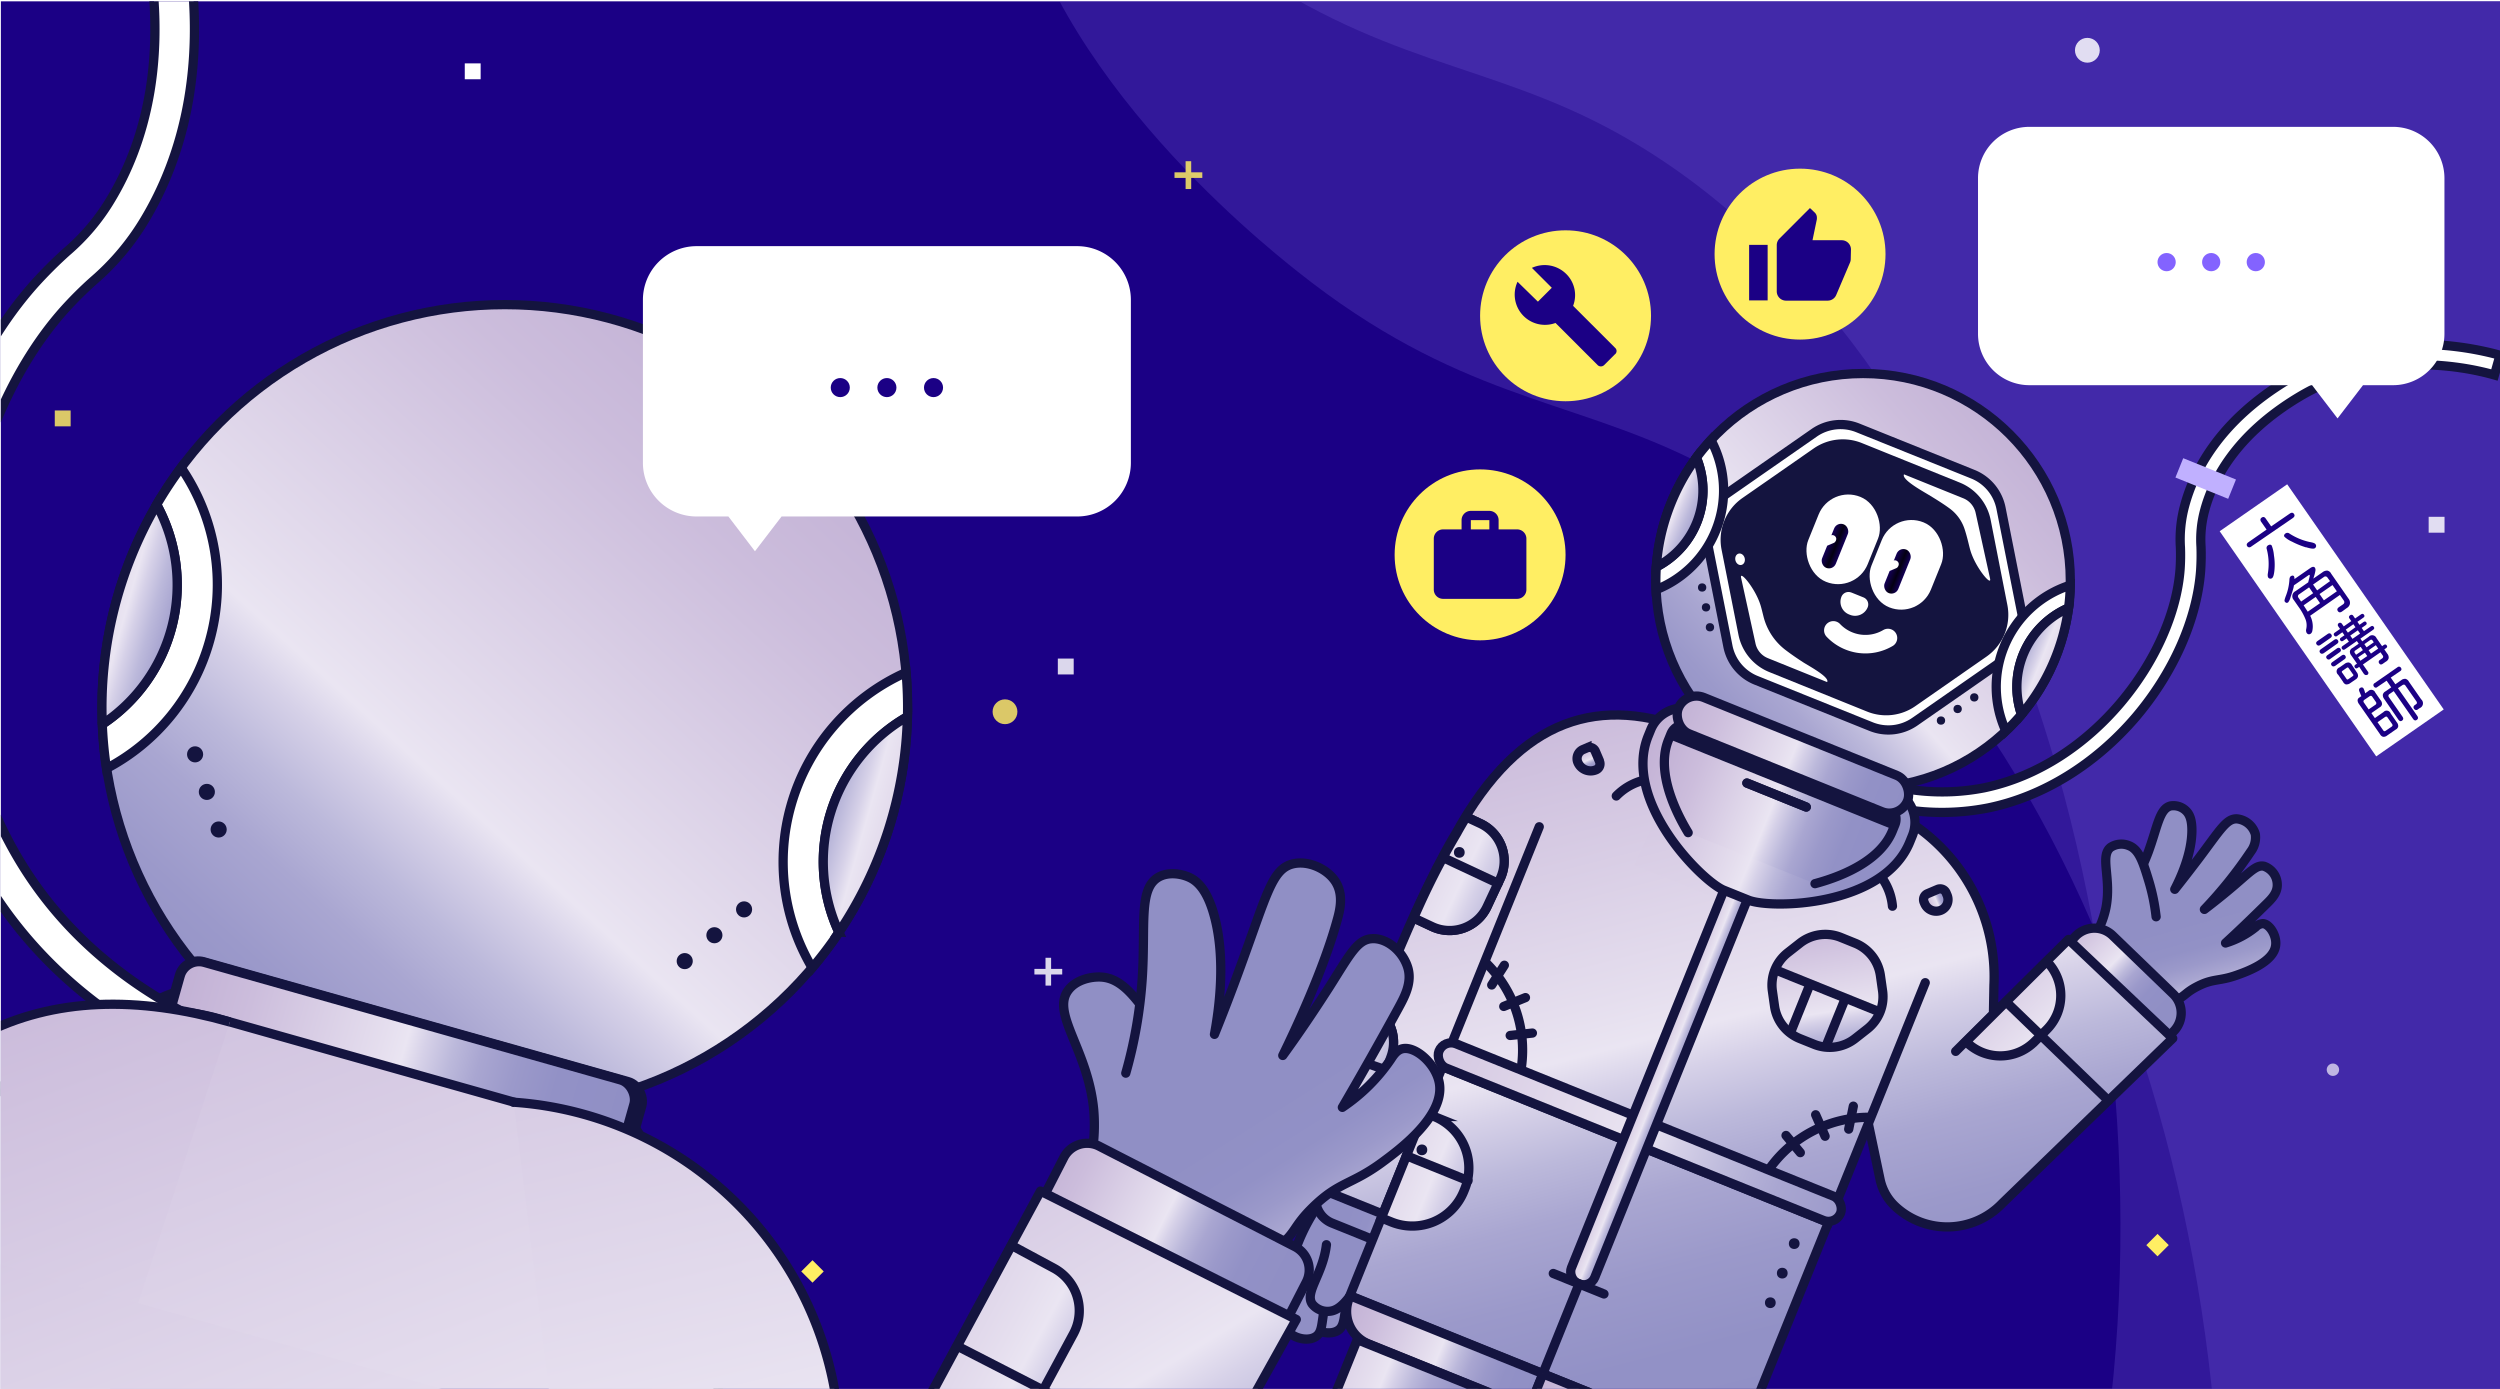 <svg id="圖層_1" data-name="圖層 1" xmlns="http://www.w3.org/2000/svg" xmlns:xlink="http://www.w3.org/1999/xlink" viewBox="0 0 540 300"><defs><style>.cls-1,.cls-38,.cls-46,.cls-52{fill:none;}.cls-2{clip-path:url(#clip-path);}.cls-3{clip-path:url(#clip-path-2);}.cls-4{fill:#1b0085;}.cls-5{fill:#6850cc;opacity:0.3;}.cls-11,.cls-13,.cls-14,.cls-15,.cls-16,.cls-17,.cls-18,.cls-19,.cls-20,.cls-21,.cls-22,.cls-23,.cls-24,.cls-25,.cls-26,.cls-27,.cls-28,.cls-29,.cls-30,.cls-31,.cls-32,.cls-36,.cls-37,.cls-39,.cls-40,.cls-41,.cls-42,.cls-43,.cls-44,.cls-45,.cls-46,.cls-47,.cls-48,.cls-49,.cls-50,.cls-51,.cls-52,.cls-53,.cls-54,.cls-55,.cls-56,.cls-57,.cls-58,.cls-59,.cls-6,.cls-60,.cls-61,.cls-62,.cls-63,.cls-64,.cls-65,.cls-66,.cls-67,.cls-7,.cls-8,.cls-9{stroke:#14143f;stroke-width:2px;}.cls-11,.cls-20,.cls-21,.cls-23,.cls-24,.cls-25,.cls-26,.cls-27,.cls-28,.cls-29,.cls-30,.cls-31,.cls-32,.cls-36,.cls-37,.cls-38,.cls-39,.cls-40,.cls-41,.cls-42,.cls-43,.cls-44,.cls-45,.cls-46,.cls-47,.cls-48,.cls-49,.cls-50,.cls-51,.cls-52,.cls-53,.cls-54,.cls-55,.cls-6,.cls-60,.cls-61,.cls-62,.cls-63,.cls-64,.cls-65,.cls-67,.cls-7,.cls-8,.cls-9{stroke-miterlimit:10;}.cls-6{fill:url(#寶石色);}.cls-33,.cls-69,.cls-7,.cls-71{fill:#fff;}.cls-8{fill:url(#寶石色-2);}.cls-9{fill:url(#寶石色-3);}.cls-10,.cls-32{fill:#14143f;}.cls-11{fill:url(#寶石色-4);}.cls-12{clip-path:url(#clip-path-3);}.cls-13,.cls-14,.cls-15,.cls-16,.cls-17,.cls-18,.cls-19,.cls-22,.cls-23,.cls-24,.cls-25,.cls-26,.cls-27,.cls-28,.cls-30,.cls-38,.cls-42,.cls-43,.cls-44,.cls-45,.cls-46,.cls-48,.cls-49,.cls-50,.cls-53,.cls-55,.cls-56,.cls-57,.cls-58,.cls-59,.cls-60,.cls-62,.cls-66,.cls-67{stroke-linecap:round;}.cls-13,.cls-14,.cls-15,.cls-16,.cls-17,.cls-18,.cls-19,.cls-22,.cls-56,.cls-57,.cls-58,.cls-59,.cls-66{stroke-linejoin:round;}.cls-13{fill:url(#寶石色-5);}.cls-14{fill:url(#寶石色-6);}.cls-15{fill:url(#寶石色-7);}.cls-16{fill:url(#寶石色-8);}.cls-17{fill:url(#寶石色-9);}.cls-18{fill:url(#寶石色-10);}.cls-19{fill:url(#寶石色-11);}.cls-20{fill:url(#寶石色-12);}.cls-21{fill:url(#寶石色-13);}.cls-22{fill:url(#寶石色-14);}.cls-23{fill:url(#寶石色-15);}.cls-24{fill:url(#寶石色-16);}.cls-25{fill:url(#寶石色-17);}.cls-26{fill:url(#寶石色-18);}.cls-27{fill:url(#寶石色-19);}.cls-28{fill:url(#寶石色-20);}.cls-29{fill:url(#寶石色-21);}.cls-30{fill:url(#寶石色-22);}.cls-31{fill:url(#寶石色-23);}.cls-34{fill:url(#未命名漸層_3);}.cls-35{fill:url(#未命名漸層_3-2);}.cls-36{fill:url(#寶石色-24);}.cls-37{fill:url(#寶石色-25);}.cls-38{stroke:#fff;stroke-width:4px;}.cls-39{fill:url(#寶石色-26);}.cls-40{fill:url(#寶石色-27);}.cls-41{fill:url(#寶石色-28);}.cls-42{fill:url(#寶石色-29);}.cls-43{fill:url(#寶石色-31);}.cls-44{fill:url(#寶石色-32);}.cls-45{fill:url(#寶石色-33);}.cls-47{fill:url(#寶石色-34);}.cls-48{fill:url(#寶石色-35);}.cls-49{fill:url(#寶石色-36);}.cls-50{fill:url(#寶石色-37);}.cls-51{fill:url(#寶石色-38);}.cls-53{fill:url(#寶石色-39);}.cls-54{fill:url(#寶石色-40);}.cls-55{fill:url(#寶石色-41);}.cls-56{fill:url(#寶石色-42);}.cls-57{fill:url(#寶石色-43);}.cls-58{fill:url(#寶石色-44);}.cls-59{fill:url(#寶石色-45);}.cls-60{fill:url(#寶石色-46);}.cls-61{fill:url(#寶石色-47);}.cls-62{fill:url(#寶石色-48);}.cls-63{fill:url(#寶石色-49);}.cls-64{fill:url(#寶石色-50);}.cls-65{fill:url(#寶石色-51);}.cls-66{fill:url(#寶石色-52);}.cls-67{fill:url(#寶石色-53);}.cls-68{fill:#c0b0ff;}.cls-69,.cls-70,.cls-72{opacity:0.84;}.cls-70,.cls-73{fill:#ffee63;}.cls-71{opacity:0.66;}.cls-74{fill:#8363ff;}</style><clipPath id="clip-path"><rect class="cls-1" x="0.19" y="0.29" width="540" height="300"/></clipPath><clipPath id="clip-path-2"><rect id="Rectangle_10" data-name="Rectangle 10" class="cls-1" x="-7.18" y="-4.73" width="555.02" height="309.1"/></clipPath><linearGradient id="寶石色" x1="550.15" y1="203.09" x2="446.85" y2="409.69" gradientTransform="translate(-301.78 -261.8) rotate(15.77)" gradientUnits="userSpaceOnUse"><stop offset="0" stop-color="#c2b1d5"/><stop offset="0.16" stop-color="#ccbddc"/><stop offset="0.45" stop-color="#e5deee"/><stop offset="0.5" stop-color="#eae5f2"/><stop offset="0.54" stop-color="#d6d1e8"/><stop offset="0.6" stop-color="#bcb9db"/><stop offset="0.66" stop-color="#a9a6d1"/><stop offset="0.74" stop-color="#9b99ca"/><stop offset="0.83" stop-color="#9291c6"/><stop offset="1" stop-color="#908fc5"/></linearGradient><linearGradient id="寶石色-2" x1="395.09" y1="290.04" x2="452.23" y2="290.04" xlink:href="#寶石色"/><linearGradient id="寶石色-3" x1="619.59" y1="290.04" x2="560.03" y2="290.04" xlink:href="#寶石色"/><linearGradient id="寶石色-4" x1="456.13" y1="366.11" x2="559.91" y2="366.11" gradientTransform="translate(-420.41 -137.51)" xlink:href="#寶石色"/><clipPath id="clip-path-3"><rect class="cls-1" x="-7.18" y="-3.5" width="552.64" height="306.53"/></clipPath><linearGradient id="寶石色-5" x1="853.39" y1="409.6" x2="815.37" y2="371.58" gradientTransform="translate(-323.9 -363) rotate(21.99)" xlink:href="#寶石色"/><linearGradient id="寶石色-6" x1="849.43" y1="412.65" x2="811.41" y2="374.62" gradientTransform="translate(-323.9 -363) rotate(21.99)" xlink:href="#寶石色"/><linearGradient id="寶石色-7" x1="-143.75" y1="-2986.25" x2="-178.75" y2="-3021.25" gradientTransform="matrix(0.98, -0.2, -0.2, -0.98, -128.48, -2735.38)" xlink:href="#寶石色"/><linearGradient id="寶石色-8" x1="1271.64" y1="371.18" x2="1244.76" y2="344.3" gradientTransform="translate(-441.83 -713.8) rotate(29.49)" xlink:href="#寶石色"/><linearGradient id="寶石色-9" x1="1262.19" y1="380.63" x2="1235.31" y2="353.75" gradientTransform="translate(-441.83 -713.8) rotate(29.49)" xlink:href="#寶石色"/><linearGradient id="寶石色-10" x1="1799.09" y1="483.69" x2="1833.71" y2="483.69" gradientTransform="translate(-1088.82 -272.28) scale(0.85 1)" xlink:href="#寶石色"/><linearGradient id="寶石色-11" x1="2877.11" y1="-3875.69" x2="2911.73" y2="-3875.69" gradientTransform="translate(-2170.21 4139.36) scale(0.85 1)" xlink:href="#寶石色"/><linearGradient id="寶石色-12" x1="805.31" y1="200.07" x2="923.67" y2="360.21" gradientTransform="translate(-482.7 -61.02)" xlink:href="#寶石色"/><linearGradient id="寶石色-13" x1="768.55" y1="223.31" x2="890.28" y2="388" gradientTransform="translate(-323.9 -363) rotate(21.99)" xlink:href="#寶石色"/><linearGradient id="寶石色-14" x1="850.18" y1="162.98" x2="971.91" y2="327.67" gradientTransform="translate(-323.9 -363) rotate(21.99)" xlink:href="#寶石色"/><linearGradient id="寶石色-15" x1="796.22" y1="202.86" x2="917.95" y2="367.55" gradientTransform="translate(-323.9 -363) rotate(21.99)" xlink:href="#寶石色"/><linearGradient id="寶石色-16" x1="770.1" y1="222.17" x2="891.83" y2="386.86" gradientTransform="translate(-323.9 -363) rotate(21.99)" xlink:href="#寶石色"/><linearGradient id="寶石色-17" x1="758.7" y1="309.4" x2="955.12" y2="309.4" gradientTransform="translate(-502.09 -64.84)" xlink:href="#寶石色"/><linearGradient id="寶石色-18" x1="824.38" y1="240.76" x2="830.23" y2="240.76" gradientTransform="translate(-323.9 -363) rotate(21.99)" xlink:href="#寶石色"/><linearGradient id="寶石色-19" x1="3767.24" y1="-1240.29" x2="3773.09" y2="-1240.29" gradientTransform="translate(668.86 -3768.45) rotate(111.99)" xlink:href="#寶石色"/><linearGradient id="寶石色-20" x1="850.58" y1="297.78" x2="862.02" y2="297.78" gradientTransform="translate(-497.74 -64)" xlink:href="#寶石色"/><linearGradient id="寶石色-21" x1="825.92" y1="237.24" x2="886.89" y2="237.24" gradientTransform="translate(-323.9 -363) rotate(21.99)" xlink:href="#寶石色"/><linearGradient id="寶石色-22" x1="830.31" y1="234.71" x2="882.5" y2="234.71" gradientTransform="translate(-323.9 -363) rotate(21.99)" xlink:href="#寶石色"/><linearGradient id="寶石色-23" x1="878.07" y1="137.54" x2="824.93" y2="243.83" gradientTransform="translate(-323.9 -363) rotate(21.99)" xlink:href="#寶石色"/><linearGradient id="未命名漸層_3" x1="846.36" y1="176.24" x2="849.54" y2="176.24" gradientTransform="translate(-451.62 -58.26)" gradientUnits="userSpaceOnUse"><stop offset="0" stop-color="#140058"/><stop offset="0.55" stop-color="#040012"/><stop offset="1" stop-color="#140058"/></linearGradient><linearGradient id="未命名漸層_3-2" x1="860.92" y1="176.24" x2="864.11" y2="176.24" gradientTransform="translate(-452.68 -52.81)" xlink:href="#未命名漸層_3"/><linearGradient id="寶石色-24" x1="-424.38" y1="-925.75" x2="-419.21" y2="-925.75" gradientTransform="translate(840.09 1120.39)" xlink:href="#寶石色"/><linearGradient id="寶石色-25" x1="2606.66" y1="-56.28" x2="2611.82" y2="-56.28" gradientTransform="translate(-2266.28 220.49)" xlink:href="#寶石色"/><linearGradient id="寶石色-26" x1="798.3" y1="182.27" x2="827.7" y2="182.27" gradientTransform="translate(-323.9 -363) rotate(21.99)" xlink:href="#寶石色"/><linearGradient id="寶石色-27" x1="913.8" y1="182.27" x2="883.16" y2="182.27" gradientTransform="translate(-323.9 -363) rotate(21.99)" xlink:href="#寶石色"/><linearGradient id="寶石色-28" x1="829.7" y1="221.41" x2="883.1" y2="221.41" gradientTransform="translate(-469.15 -58.39)" xlink:href="#寶石色"/><linearGradient id="寶石色-29" x1="849.49" y1="230.8" x2="863.32" y2="230.8" gradientTransform="translate(-323.9 -363) rotate(21.99)" xlink:href="#寶石色"/><linearGradient id="寶石色-31" x1="850.39" y1="344.68" x2="862.2" y2="344.68" gradientTransform="translate(-323.9 -363) rotate(21.99)" xlink:href="#寶石色"/><linearGradient id="寶石色-32" x1="1779.97" y1="505.74" x2="1866.96" y2="506.03" gradientTransform="translate(-888.92 -285.83) scale(0.73 1)" xlink:href="#寶石色"/><linearGradient id="寶石色-33" x1="775.05" y1="335.07" x2="862.01" y2="335.36" gradientTransform="translate(-509.02 -80.81)" xlink:href="#寶石色"/><linearGradient id="寶石色-34" x1="770.23" y1="247.09" x2="872.03" y2="340.56" gradientTransform="translate(-323.9 -363) rotate(21.99)" xlink:href="#寶石色"/><linearGradient id="寶石色-35" x1="876.25" y1="325.2" x2="963.27" y2="325.49" gradientTransform="translate(-378.85 -495.05) rotate(25.1)" xlink:href="#寶石色"/><linearGradient id="寶石色-36" x1="811.45" y1="369.71" x2="856.41" y2="369.71" gradientTransform="translate(-523.06 -77.6)" xlink:href="#寶石色"/><linearGradient id="寶石色-37" x1="856.41" y1="369.71" x2="901.36" y2="369.71" gradientTransform="translate(-526.33 -60.76)" xlink:href="#寶石色"/><linearGradient id="寶石色-38" x1="872.51" y1="249.31" x2="897.06" y2="290.34" gradientTransform="translate(-323.9 -363) rotate(21.99)" xlink:href="#寶石色"/><linearGradient id="寶石色-39" x1="794.85" y1="397.92" x2="854.79" y2="397.92" gradientTransform="translate(-323.9 -363) rotate(21.99)" xlink:href="#寶石色"/><linearGradient id="寶石色-40" x1="746.11" y1="263.94" x2="878.75" y2="411.07" gradientTransform="translate(-323.9 -363) rotate(21.99)" xlink:href="#寶石色"/><linearGradient id="寶石色-41" x1="248.02" y1="360.3" x2="335.04" y2="360.59" gradientTransform="matrix(0.68, 0.25, -0.34, 0.94, 217.15, -181.37)" xlink:href="#寶石色"/><linearGradient id="寶石色-42" x1="1016.29" y1="488.54" x2="962.7" y2="434.95" gradientTransform="matrix(0.98, 0.22, -0.22, 0.98, -595.69, -386.75)" xlink:href="#寶石色"/><linearGradient id="寶石色-43" x1="1035.14" y1="469.7" x2="981.54" y2="416.1" gradientTransform="matrix(0.98, 0.22, -0.22, 0.98, -595.69, -386.75)" xlink:href="#寶石色"/><linearGradient id="寶石色-44" x1="1504.18" y1="636.69" x2="1573.21" y2="636.69" gradientTransform="translate(-1057.23 -370.81) scale(0.85 1)" xlink:href="#寶石色"/><linearGradient id="寶石色-45" x1="566.27" y1="254.4" x2="700.13" y2="435.5" gradientTransform="translate(-381.28 -85.1) rotate(5.17)" xlink:href="#寶石色"/><linearGradient id="寶石色-46" x1="1401.48" y1="685.5" x2="1575.13" y2="686.08" gradientTransform="translate(-866.31 -390.22) scale(0.73 1)" xlink:href="#寶石色"/><linearGradient id="寶石色-47" x1="453.86" y1="400.82" x2="570.15" y2="400.82" gradientTransform="translate(-305.12 -267.48) rotate(15.77)" xlink:href="#寶石色"/><linearGradient id="寶石色-48" x1="462.23" y1="395.99" x2="561.78" y2="395.99" gradientTransform="translate(-305.12 -267.48) rotate(15.77)" xlink:href="#寶石色"/><linearGradient id="寶石色-49" x1="461.08" y1="370.61" x2="562.92" y2="370.61" gradientTransform="translate(-425.12 -142.28)" xlink:href="#寶石色"/><linearGradient id="寶石色-50" x1="404.55" y1="305.86" x2="657.27" y2="647.77" gradientTransform="translate(-443.88 -144.87)" xlink:href="#寶石色"/><linearGradient id="寶石色-51" x1="347.67" y1="370.6" x2="579.85" y2="684.73" gradientTransform="translate(-305.12 -267.48) rotate(15.77)" xlink:href="#寶石色"/><linearGradient id="寶石色-52" x1="585.65" y1="306.95" x2="817.83" y2="621.08" gradientTransform="translate(-318.73 -388.11) rotate(22.84)" xlink:href="#寶石色"/><linearGradient id="寶石色-53" x1="397.21" y1="335.24" x2="629.39" y2="649.37" gradientTransform="translate(-305.12 -267.48) rotate(15.77)" xlink:href="#寶石色"/></defs><g class="cls-2"><g class="cls-3"><rect id="Rectangle_10-2" data-name="Rectangle 10" class="cls-4" x="-7.18" y="-5.49" width="553.04" height="308.76"/><path class="cls-5" d="M217.7-33.7c4.76,46.32,54.75,86.12,62.48,92.28C314.62,86,338.3,85.8,365.59,99.24c85.81,42.27,128.38,180.6,110,292.24C462.7,470,421.33,525,395.22,553.73L755.78,263.82l-367-456.5C279.1-165.53,211.62-92.89,217.7-33.7Z"/><path class="cls-5" d="M195.91-107.09c4.76,46.32,54.75,86.12,62.48,92.28,34.44,27.42,58.12,27.22,85.41,40.66,85.81,42.27,128.38,180.6,110,292.24-12.91,78.52-54.28,133.5-80.39,162.25L734,190.43,367-266.07C257.31-238.92,189.82-166.28,195.91-107.09Z"/><circle class="cls-6" cx="109.03" cy="152.8" r="87"/><path class="cls-7" d="M45.25,138.5A44.72,44.72,0,0,0,39.11,101a86.81,86.81,0,0,0-5.27,8,36.09,36.09,0,0,1-11.75,47.45A86.11,86.11,0,0,0,23,166,44.7,44.7,0,0,0,45.25,138.5Z"/><path class="cls-8" d="M22.09,156.44A36.09,36.09,0,0,0,33.84,109a87.35,87.35,0,0,0-11.75,47.45Z"/><path class="cls-7" d="M170.85,174a44.77,44.77,0,0,1,24.86-28.75,84.7,84.7,0,0,1,.31,9.57,36.1,36.1,0,0,0-14.81,46.59,88.35,88.35,0,0,1-5.77,7.64A44.74,44.74,0,0,1,170.85,174Z"/><path class="cls-9" d="M181.21,201.38A36.1,36.1,0,0,1,196,154.79a87.4,87.4,0,0,1-14.81,46.59Z"/><circle class="cls-10" cx="42.14" cy="162.94" r="1.74"/><circle class="cls-10" cx="44.68" cy="171.05" r="1.74"/><circle class="cls-10" cx="47.23" cy="179.17" r="1.74"/><circle class="cls-10" cx="160.72" cy="196.43" r="1.74"/><circle class="cls-10" cx="154.31" cy="202.01" r="1.74"/><circle class="cls-10" cx="147.9" cy="207.6" r="1.74"/><rect class="cls-11" x="35.72" y="220.38" width="103.78" height="16.45" rx="4.23" transform="translate(65.43 -15.21) rotate(15.77)"/><g class="cls-12"><path class="cls-7" d="M401.84,172.38l1.46-4.21a47.1,47.1,0,0,0,25.26,2c23.6-4.89,40.95-28.37,42.34-47.24a44.47,44.47,0,0,0,.07-4.68,27.79,27.79,0,0,1,.91-9c2-7.48,7.44-18.28,22.32-27.24,18.49-11.14,38.19-7.39,45.8-5.27L538.8,81c-7-2-25.3-5.45-42.31,4.79-13.6,8.19-18.55,17.88-20.31,24.56a23.93,23.93,0,0,0-.76,7.75,50.9,50.9,0,0,1-.08,5.12c-.78,10.57-5.9,22.11-14,31.65-8.72,10.21-20,17.18-31.83,19.63A51.61,51.61,0,0,1,401.84,172.38Z"/><path class="cls-13" d="M290.4,257.82a40.11,40.11,0,0,0-5.5,10.07c-1.87,5-.86,5.3-2.48,15.7a3.32,3.32,0,0,0,.24,2.07c1,1.93,4.44,2.9,6.3,1.74,1.63-1,1.24-3.2,2.13-7a27.69,27.69,0,0,1,3.44-8.31"/><path class="cls-14" d="M285.59,259.16a40.11,40.11,0,0,0-5.5,10.07c-1.88,5-.86,5.3-2.48,15.7a3.25,3.25,0,0,0,.24,2.07c1,1.93,4.44,2.91,6.3,1.74,1.63-1,1.23-3.2,2.12-7a27.67,27.67,0,0,1,3.45-8.31"/><path class="cls-15" d="M297.6,261.83l-.11,4.87a15.91,15.91,0,0,1-2.12,7.68c-.67,1.15-1.3,2.11-1.83,2.87-2.51,3.62-4.15,5.91-6.57,6a4.2,4.2,0,0,1-3.55-1.61c-1.67-2.55,2.34-6.38,3.09-12.78"/><path class="cls-16" d="M459.34,193.37a49.82,49.82,0,0,0,4.67-9.29c2-5.43,2.41-9.41,4.84-10a3.86,3.86,0,0,1,3.27,1c.8.74,1.33,1.92,1.33,4.26,0,5-2.41,10.26-3.7,12.75,1.22-1.52,3-3.81,5.17-6.66,4.68-6.24,6-8.62,8.23-8.56a4.62,4.62,0,0,1,4,3.31,5.06,5.06,0,0,1-1,3.78,92.81,92.81,0,0,1-10,12.47c2.92-2.22,5.25-4.15,6.89-5.57,3.23-2.78,4.45-4.09,6-3.75a4.25,4.25,0,0,1,2.85,4.06c0,1.74-1.24,3-2.26,4-3.19,3.14-6.15,6-8.91,8.52a19.33,19.33,0,0,0,6.51-3.45,2.34,2.34,0,0,1,1.59-.74c1.45.13,3,2.65,2.72,4.7-.42,3.61-6.3,5.69-8.44,6.45-3.84,1.36-5.05.65-8.51,2.44-2.71,1.4-2.63,2.18-4.71,2.95-4.23,1.56-8.48-.24-9.26-.57-6.33-2.68-8.24-9.24-8.51-10.18"/><path class="cls-17" d="M451.54,203.58a19.26,19.26,0,0,0,3.33-7.43c1.27-6.32-1.36-11.19,1-13.11a4.22,4.22,0,0,1,3.88-.42c2.27.81,3.12,3.49,4.4,7.71a43.07,43.07,0,0,1,1.57,7.69"/><path class="cls-18" d="M450.86,207.2h18.19a5.67,5.67,0,0,1,5.67,5.67v2.75a0,0,0,0,1,0,0H445.2a0,0,0,0,1,0,0v-2.75A5.67,5.67,0,0,1,450.86,207.2Z" transform="translate(275.85 -260.14) rotate(43.99)"/><path class="cls-19" d="M288.65,259.47h18.19a5.67,5.67,0,0,1,5.67,5.67v2.75a0,0,0,0,1,0,0H283a0,0,0,0,1,0,0v-2.75A5.67,5.67,0,0,1,288.65,259.47Z" transform="translate(475.08 619.67) rotate(-158.01)"/><path class="cls-20" d="M373.71,161.86h0a44.62,44.62,0,0,1,44.62,44.62v14.75a10,10,0,0,1-10,10H339.14a10,10,0,0,1-10-10V206.47A44.62,44.62,0,0,1,373.71,161.86Z" transform="translate(100.81 -125.65) rotate(21.99)"/><path class="cls-21" d="M366,158.09c-20.18-8.15-37.57-3.44-51.5,21.87,0,0-6.24,9.85-14.81,31.37C295.87,221,283,255.92,283,255.92l32.88,13.28"/><path class="cls-22" d="M393.17,171.33a39.67,39.67,0,0,1,37.52,41.5l-.11,6.17-8.15,8.09,24.37-24.17,22.51,21.36L432.5,259.91a16.43,16.43,0,0,1-23.15.65h0a11.09,11.09,0,0,1-3.25-5.78l-4-19"/><path class="cls-23" d="M415.85,212.26l-20.92,51.81-83.37-33.68,20.92-51.81"/><polygon class="cls-24" points="341.19 277.06 333.24 296.76 291.55 279.92 311.56 230.4 394.93 264.07 374.92 313.6 333.24 296.76 341.19 277.06"/><rect class="cls-25" x="307.4" y="241.72" width="93.54" height="5.66" rx="2.83" transform="translate(117.36 -114.84) rotate(21.99)"/><path class="cls-26" d="M349.12,171.93a12.56,12.56,0,0,1,3.44-2.49,12.4,12.4,0,0,1,4.37-1.22"/><path class="cls-27" d="M405.06,187.94a12.54,12.54,0,0,1,3.71,7.8"/><rect class="cls-28" x="355.8" y="186.88" width="5.45" height="93.81" rx="2.54" transform="translate(113.65 -117.26) rotate(21.99)"/><path class="cls-29" d="M377.66,194.42l-5.31-2.14c-4.67-1.89-22-19.19-16.35-33.28l.56-1.38a7.55,7.55,0,0,1,9.8-4.16l42.57,17.2a7.54,7.54,0,0,1,4.16,9.79l-.56,1.38C406.84,195.92,382.5,196.38,377.66,194.42Z"/><path class="cls-30" d="M364.64,179.85c-3.74-6.2-6.67-14-4.26-20l.56-1.38a3.18,3.18,0,0,1,4.08-1.74L407.59,174a3.18,3.18,0,0,1,1.74,4.08l-.56,1.38c-2.42,6-9.81,9.55-16.73,11.41"/><circle class="cls-31" cx="402.43" cy="125.44" r="44.76"/><path class="cls-7" d="M379.3,146.94a10,10,0,0,1-6.07-7.34l-4.5-22.72a10,10,0,0,1,4.11-10.16l19-13.22a10,10,0,0,1,9.47-1.07l24.83,10a10,10,0,0,1,6.08,7.35l4.5,22.71a10,10,0,0,1-4.11,10.17l-19,13.22a10,10,0,0,1-9.47,1.06Z"/><path class="cls-32" d="M422.92,105.16l-21.15-8.54a10,10,0,0,0-9.43,1.06l-15.4,10.71a10,10,0,0,0-4.1,10.14l3.65,18.39a10,10,0,0,0,6.05,7.32l21.14,8.54a10,10,0,0,0,9.44-1.06L428.52,141a10,10,0,0,0,4.09-10.13L429,112.48A10,10,0,0,0,422.92,105.16Z"/><path class="cls-33" d="M411.27,102.46l12.8,5.17a4.42,4.42,0,0,1,2.69,3.26l3.1,14.12c.35,1.73-3.15-2.39-4.25-6.09-.3-1-.68-2.93-1.32-4.81a9,9,0,0,0-3.17-4.28c-1.55-1.14-3.35-2.23-4.62-3S410.64,103.52,411.27,102.46Z"/><path class="cls-33" d="M394.66,147.33l-12.8-5.17a4.42,4.42,0,0,1-2.69-3.25l-3.1-14.13c-.35-1.73,3.16,2.39,4.25,6.09.16.53.36,1.36.59,2.28a13.08,13.08,0,0,0,4.87,7.33c1.32,1,2.68,1.91,3.65,2.54C390.7,143.84,395.29,146.28,394.66,147.33Z"/><ellipse class="cls-33" cx="375.85" cy="120.78" rx="1.03" ry="1.26" transform="translate(-18.07 94.81) rotate(-14.04)"/><rect class="cls-33" x="391.18" y="106.62" width="13.85" height="19.79" rx="6.92" transform="translate(72.61 -140.61) rotate(21.99)"/><rect class="cls-34" x="394.74" y="112.91" width="3.19" height="10.13" rx="1.59" transform="translate(73.03 -139.84) rotate(21.99)"/><rect class="cls-33" x="394.25" y="115.17" width="1.76" height="3.08" rx="0.88" transform="translate(348.13 -292.6) rotate(66.99)"/><rect class="cls-33" x="404.82" y="112.13" width="13.85" height="19.79" rx="6.92" transform="translate(75.67 -145.32) rotate(21.99)"/><rect class="cls-35" x="408.24" y="118.37" width="3.19" height="10.13" rx="1.59" transform="translate(76.05 -144.51) rotate(21.99)"/><rect class="cls-33" x="407.75" y="120.63" width="1.76" height="3.08" rx="0.88" transform="translate(361.38 -301.71) rotate(66.99)"/><path class="cls-33" d="M398.91,128.37h2.83a1.64,1.64,0,0,1,1.64,1.64v0a2.94,2.94,0,0,1-2.94,2.94h-.24a2.93,2.93,0,0,1-2.93-2.93v0a1.64,1.64,0,0,1,1.64-1.64Z" transform="translate(78.07 -140.42) rotate(21.99)"/><path class="cls-36" d="M417.1,192.43h2.39a1.39,1.39,0,0,1,1.39,1.39v.56a2.48,2.48,0,0,1-2.48,2.48h0a2.69,2.69,0,0,1-2.69-2.69v-.35A1.39,1.39,0,0,1,417.1,192.43Z" transform="translate(-42.8 178.96) rotate(-23.01)"/><path class="cls-37" d="M341.77,162h2.39a1.39,1.39,0,0,1,1.39,1.39v0a3,3,0,0,1-3,3h0a2.13,2.13,0,0,1-2.13-2.13v-.91a1.39,1.39,0,0,1,1.39-1.39Z" transform="translate(360.07 -215.65) rotate(66.99)"/><path class="cls-38" d="M396,136.16a9.56,9.56,0,0,0,11.8,1.65"/><path class="cls-7" d="M370.61,114.58a23,23,0,0,0-1.05-19.53,42.8,42.8,0,0,0-3.14,3.8,18.56,18.56,0,0,1-8.66,23.61,44.93,44.93,0,0,0-.06,4.92A23,23,0,0,0,370.61,114.58Z"/><path class="cls-39" d="M357.76,122.46a18.56,18.56,0,0,0,8.66-23.61,45,45,0,0,0-8.66,23.61Z"/><path class="cls-7" d="M432.87,139.72a23,23,0,0,1,14.31-13.32,42.86,42.86,0,0,1-.37,4.92,18.56,18.56,0,0,0-10.17,23,44.1,44.1,0,0,1-3.38,3.58A23,23,0,0,1,432.87,139.72Z"/><path class="cls-40" d="M436.64,154.32a18.56,18.56,0,0,1,10.17-23,45,45,0,0,1-10.17,23Z"/><circle class="cls-10" cx="367.66" cy="126.9" r="0.9"/><circle class="cls-10" cx="368.5" cy="131.19" r="0.9"/><circle class="cls-10" cx="369.35" cy="135.49" r="0.9"/><circle class="cls-10" cx="426.44" cy="150.64" r="0.9"/><circle class="cls-10" cx="422.85" cy="153.14" r="0.9"/><circle class="cls-10" cx="419.25" cy="155.64" r="0.9"/><path class="cls-10" d="M408.87,179.17l-48.39-19.54.3-.74a3.54,3.54,0,0,1,4.62-2l41.82,16.89a3.54,3.54,0,0,1,1.95,4.61Z"/><rect class="cls-41" x="360.55" y="158.79" width="53.39" height="8.46" rx="4.23" transform="translate(89.24 -133.17) rotate(21.99)"/><line class="cls-42" x1="377.33" y1="169.14" x2="390.15" y2="174.32"/><line class="cls-42" x1="377.33" y1="169.14" x2="390.15" y2="174.32"/><circle class="cls-10" cx="387.55" cy="268.62" r="1.16"/><circle class="cls-10" cx="384.97" cy="275" r="1.16"/><circle class="cls-10" cx="382.39" cy="281.39" r="1.16"/><line class="cls-43" x1="335.51" y1="275.07" x2="346.46" y2="279.5"/><path class="cls-44" d="M431.83,207.74h0a10.44,10.44,0,0,1,10.44,10.44v3.7a10.44,10.44,0,0,1-10.44,10.44h0a0,0,0,0,1,0,0V207.74A0,0,0,0,1,431.83,207.74Z" transform="translate(284.74 -244.97) rotate(45.14)"/><path class="cls-45" d="M302.43,242.09h2.36a12,12,0,0,1,12,12v.58a12,12,0,0,1-12,12h-2.36a0,0,0,0,1,0,0V242.09A0,0,0,0,1,302.43,242.09Z" transform="translate(117.8 -97.44) rotate(21.99)"/><line class="cls-46" x1="303.78" y1="249.64" x2="317.1" y2="255.02"/><circle class="cls-10" cx="307.13" cy="248.37" r="1.16"/><path class="cls-47" d="M321.2,195.87l2.87-6.13a8.93,8.93,0,0,0-4.28-11.84l-3.08-1.44c-.7,1.14-1.39,2.31-2.07,3.55a160.89,160.89,0,0,0-9.28,18.27l4,1.88A8.92,8.92,0,0,0,321.2,195.87Z"/><path class="cls-48" d="M321.2,195.87l2.87-6.13a8.93,8.93,0,0,0-4.28-11.84l-3.08-1.44c-.7,1.14-1.39,2.31-2.07,3.55a160.89,160.89,0,0,0-9.28,18.27l4,1.88A8.92,8.92,0,0,0,321.2,195.87Z"/><line class="cls-46" x1="311.69" y1="185.23" x2="323.58" y2="190.8"/><circle class="cls-10" cx="315.21" cy="184.12" r="1.16"/><path class="cls-49" d="M288.39,288h45a0,0,0,0,1,0,0v8.15a0,0,0,0,1,0,0H296a7.57,7.57,0,0,1-7.57-7.57V288a0,0,0,0,1,0,0Z" transform="translate(132.03 -95.16) rotate(21.99)"/><path class="cls-50" d="M330.08,304.88h45a0,0,0,0,1,0,0v.57a7.57,7.57,0,0,1-7.57,7.57H330.08a0,0,0,0,1,0,0v-8.15A0,0,0,0,1,330.08,304.88Z" transform="translate(141.36 -109.55) rotate(21.99)"/><path class="cls-51" d="M400.7,203.73l-3.11-1.26a8.9,8.9,0,0,0-8.79,1.24l-2.64,2.07a8.88,8.88,0,0,0-3.33,8.23l.47,3.32a8.88,8.88,0,0,0,5.46,7l3.11,1.25a8.89,8.89,0,0,0,8.8-1.23l2.64-2.07a8.88,8.88,0,0,0,3.33-8.23l-.47-3.32A8.89,8.89,0,0,0,400.7,203.73Z"/><line class="cls-52" x1="382.85" y1="209.23" x2="406.59" y2="218.82"/><line class="cls-52" x1="390.99" y1="212.52" x2="386.58" y2="223.45"/><line class="cls-52" x1="398.61" y1="215.59" x2="394.19" y2="226.52"/><path class="cls-53" d="M293.17,289.36l-7.88,19.52-4.52-1.82A16.82,16.82,0,0,0,259,316.32L257.86,319a7.55,7.55,0,0,0,4.16,9.8l41.62,16.81a7.54,7.54,0,0,0,9.79-4.16l.41-1L318,330.21l10.71-26.5Z"/><line class="cls-46" x1="455.42" y1="237.73" x2="433.31" y2="216.39"/><path class="cls-54" d="M298.2,234.53l2.29-6.37a8.93,8.93,0,0,0-3.28-10.31c-2.42,6.35-5.66,15-8.44,22.49A8.93,8.93,0,0,0,298.2,234.53Z"/><path class="cls-55" d="M298.2,234.53l2.29-6.37a8.93,8.93,0,0,0-3.28-10.31c-2.42,6.35-5.66,15-8.44,22.49A8.93,8.93,0,0,0,298.2,234.53Z"/><line class="cls-46" x1="309.66" y1="234.7" x2="293.04" y2="228.91"/><path class="cls-46" d="M382.39,252.18a26.45,26.45,0,0,1,21.07-10.85"/><line class="cls-46" x1="385.78" y1="245.26" x2="388.87" y2="248.97"/><line class="cls-46" x1="392.18" y1="240.79" x2="394.22" y2="245.43"/><line class="cls-46" x1="400.32" y1="238.93" x2="399.32" y2="243.9"/><path class="cls-46" d="M328.63,230.47A26.42,26.42,0,0,0,321,208"/><line class="cls-46" x1="331" y1="223.14" x2="326.2" y2="223.66"/><line class="cls-46" x1="329.5" y1="215.48" x2="324.81" y2="217.39"/><line class="cls-46" x1="324.94" y1="208.49" x2="322.21" y2="212.76"/><path class="cls-56" d="M234.17,255.8a38.22,38.22,0,0,0,2.07-16.11c-1.22-12.79-9.05-20.57-5.64-25.6,1.69-2.49,5.09-3.15,7.16-3.05,4.81.23,8,4.86,12.85,12.18A86.33,86.33,0,0,1,258,237"/><path class="cls-57" d="M243.17,231.8a98.66,98.66,0,0,0,3.55-20.41c.76-11.55-.83-19.36,3.46-21.89,2.13-1.25,5-.81,6.85.08s3.64,2.9,5,7.36c2.91,9.58,1.31,21,.29,26.48,1.46-3.61,3.59-9,6-15.7,5.33-14.62,6.5-19.91,10.77-21.08,3.41-.93,7.75,1.05,9.5,4,1.61,2.72.83,5.93.33,7.77-3,11.05-9.21,24.19-11.84,29.57,4.3-5.92,7.61-11,9.94-14.61,4.55-7.17,6.12-10.37,9.24-10.61s6.6,2.48,7.78,6.11c1.07,3.29-.64,6.41-2,8.91-4.28,7.83-8.31,14.93-12.09,21.41a38.66,38.66,0,0,0,10.43-10.34c.54-.82,1.28-2.05,2.6-2.33,2.83-.59,7.18,3.35,7.91,7.39,1.28,7.14-8.74,14.5-12.39,17.19-6.54,4.8-9.26,4.15-14.83,9.56-4.37,4.24-3.77,5.68-7.29,8.34-7.17,5.43-16.33,4.45-18,4.27-13.61-1.46-21.06-12.87-22.1-14.53"/><path class="cls-58" d="M231,257.49h47.53a5.67,5.67,0,0,1,5.67,5.67v11.11a0,0,0,0,1,0,0H225.32a0,0,0,0,1,0,0V263.16A5.67,5.67,0,0,1,231,257.49Z" transform="translate(149.49 -86.98) rotate(27.17)"/><path class="cls-59" d="M203.08,297.32l-10.9,20.15,32.57-60.2L280,285l-49.7,89.24a32.75,32.75,0,0,1-43.81,14.61h0a22.32,22.32,0,0,1-9.53-9.15l-5.13-20.3"/><path class="cls-60" d="M205.61,271H216a10.44,10.44,0,0,1,10.44,10.44v28.13A10.44,10.44,0,0,1,216,320.05H205.61a0,0,0,0,1,0,0V271A0,0,0,0,1,205.61,271Z" transform="translate(166.05 -67.1) rotate(28.32)"/><line class="cls-46" x1="261.28" y1="318.72" x2="206.77" y2="290.75"/><path class="cls-61" d="M75.19,289.87l-10.52-3c-9.25-2.61-45.75-31.84-37.88-59.72l.78-2.74a14.38,14.38,0,0,1,17.71-9.91l84.29,23.8a14.41,14.41,0,0,1,9.91,17.72l-.77,2.73C130.83,286.67,84.76,292.57,75.19,289.87Z"/><path class="cls-62" d="M47.49,264.92c-8.37-11-15.56-25.14-12.22-37l.78-2.74a6.06,6.06,0,0,1,7.38-4.13l84.28,23.8a6.07,6.07,0,0,1,4.13,7.39l-.77,2.73c-3.35,11.85-16.61,20.14-29.36,25.09"/><path class="cls-10" d="M131.22,254.49l-95.8-27.05.41-1.47a6.77,6.77,0,0,1,8.35-4.67L127,244.68a6.76,6.76,0,0,1,4.67,8.35Z"/><rect class="cls-63" x="35.96" y="220.27" width="101.84" height="16.14" rx="4.23" transform="translate(65.33 -15.02) rotate(15.77)"/><path class="cls-7" d="M37.74,227.22l3.83-7.58C26,211.77,13.79,201,5.32,187.66-19.31,148.85-10.18,93.91,13.81,67a81.22,81.22,0,0,1,6.33-6.31,53.8,53.8,0,0,0,11.1-13.18C38.87,34.84,46.4,13,38.92-19.27,29.62-59.38-1.66-81.39-14.68-89L-19-81.65c12.07,7,41.06,27.41,49.6,64.3,6.84,29.5.15,49.14-6.67,60.43A45.42,45.42,0,0,1,14.38,54.4a95,95,0,0,0-6.92,6.91C-6,76.41-15,98.74-17.23,122.57c-2.41,25.49,3.05,50.23,15.38,69.64C7.45,206.87,20.77,218.65,37.74,227.22Z"/><path class="cls-64" d="M27.64,228.54h81a44.62,44.62,0,0,1,44.62,44.62V350.9a10,10,0,0,1-10,10H-6.93a10,10,0,0,1-10-10V273.16a44.62,44.62,0,0,1,44.62-44.62Z" transform="translate(82.67 -7.42) rotate(15.77)"/><path class="cls-65" d="M49.66,220.75C9.73,209.47-22.29,222-43.46,272.85c0,0-9.81,20-21.59,62.55-5.27,19-22.54,88-22.54,88l65.09,18.38"/><path class="cls-66" d="M110.93,238.08a75.69,75.69,0,0,1,70.39,80.2l-.39,11.78,2.5,78.07a31.34,31.34,0,0,1-44.18.58h0a21.32,21.32,0,0,1-6-11.1l-7.18-36.31"/><path class="cls-67" d="M151.29,315.78l-29,102.57-165-46.61,29-102.57"/></g><rect class="cls-68" x="470.27" y="101.14" width="12.29" height="4.5" transform="translate(73.39 -170.9) rotate(21.99)"/><rect class="cls-33" x="474.05" y="125.11" width="59.23" height="17.76" transform="translate(326.14 -356.03) rotate(55.19)"/><path class="cls-4" d="M489.93,124.73a.62.62,0,0,1-.09-.29,1.7,1.7,0,0,1,0-.47,12.65,12.65,0,0,0-.22-5.36.66.66,0,0,1,.21-.77c.38-.26.66-.25.86,0a7.58,7.58,0,0,1,.48,2.1,12.72,12.72,0,0,1,.11,3.23c-.1,1-.27,1.53-.51,1.7A.57.57,0,0,1,489.93,124.73ZM485.41,118c-.22-.32-.13-.62.28-.9l3.89-2.71-1.17-1.68a.78.78,0,0,1-.16-.5.61.61,0,0,1,.28-.41c.32-.22.62-.15.87.22l1.17,1.68,4-2.75q.6-.42.93.06t-.27.9L486.35,118C486,118.31,485.64,118.29,485.41,118Zm12.69.23a17.17,17.17,0,0,1-3-1.22,5.91,5.91,0,0,1-1.65-1.06c-.18-.26-.09-.51.27-.76a.72.72,0,0,1,.82.07,13.2,13.2,0,0,0,4.34,1.81c.71.12,1.12.27,1.23.44a.58.58,0,0,1-.13.92C499.76,118.58,499.12,118.52,498.1,118.2Z"/><path class="cls-4" d="M498.63,137a.6.6,0,0,1-.36-.26.7.7,0,0,1-.14-.35,1,1,0,0,1,0-.45,3.69,3.69,0,0,0-.11-2.1,12.37,12.37,0,0,0-1.56-2.8l-1-1.44a1.21,1.21,0,0,1,.38-1.92l2.73-1.89.32-1.29c0-.15.05-.25,0-.28s-.12-.09-.21,0l-3.19,2.21a5.51,5.51,0,0,1-.23,1q-.18.6-.51,1.59a2.85,2.85,0,0,1-.51,1.09c-.27.19-.52.13-.74-.19-.11-.16,0-.51.19-1.06a11.6,11.6,0,0,0,.82-3.55c0-.44.13-.72.27-.82.32-.22.57-.21.73,0a1.22,1.22,0,0,1,.09.59l3.42-2.38c.46-.32.79-.35,1-.08a.93.93,0,0,1,.12.59,7.87,7.87,0,0,1-.25,1.09l-.21.68,1.94-1.34a1.62,1.62,0,0,1,1.09-.39,1.18,1.18,0,0,1,.82.66l3.75,5.4a1.43,1.43,0,0,1,.29,1.17,1.41,1.41,0,0,1-.68.87l-1,.73c-.39.27-.69.24-.91-.08s-.13-.6.25-.87l.88-.6a.59.59,0,0,0,.26-.38.64.64,0,0,0-.13-.46l-.82-1.18L499,133a5.16,5.16,0,0,1,.56,2.43,4.82,4.82,0,0,1-.12.94.89.89,0,0,1-.31.49A.61.61,0,0,1,498.63,137Zm2.5-6.72-.94-1.35-2.61,1.82.89,1.38Zm-2.37-3.41-2.15,1.5a.49.49,0,0,0-.2.65l.63.92,2.6-1.81Zm4-2.07a.52.52,0,0,0-.8-.17l-2.34,1.63.88,1.26,2.79-2Zm2,2.92-.94-1.35-2.8,1.94.94,1.36Z"/><path class="cls-4" d="M501.14,141c-.2-.29-.14-.55.19-.78l2.84-2c.34-.24.61-.21.81.07s.13.56-.21.79l-2.83,2C501.6,141.28,501.34,141.25,501.14,141Zm-.74-1.77c-.2-.29-.13-.55.21-.79l2.15-1.49c.33-.23.6-.2.8.09s.13.54-.2.77l-2.15,1.5C500.87,139.52,500.6,139.49,500.4,139.2Zm2.16,3c-.18-.27-.12-.52.2-.74l2-1.42a.63.63,0,0,1,.44-.14.45.45,0,0,1,.34.21c.19.28.12.54-.2.76l-2,1.42A.49.49,0,0,1,502.56,142.2Zm1.06,1.51c-.19-.27-.13-.52.19-.74l2-1.42c.33-.22.59-.2.78.08a.48.48,0,0,1,.09.39.64.64,0,0,1-.29.36l-2,1.42C504.07,144,503.81,144,503.62,143.71Zm3.17,4.12a1.06,1.06,0,0,1-.69-.59l-1.05-1.52a.92.92,0,0,1,.29-1.59l1.09-.76a1.31,1.31,0,0,1,.91-.3,1.06,1.06,0,0,1,.7.57l1,1.52a1.21,1.21,0,0,1,.29.9,1.1,1.1,0,0,1-.58.71l-1.1.76A1.3,1.3,0,0,1,506.79,147.83Zm1.45-2.21-.93-1.33a.32.32,0,0,0-.19-.15.31.31,0,0,0-.23.09l-.9.63a.3.3,0,0,0-.16.19c0,.06,0,.13.08.22l.93,1.33a.25.25,0,0,0,.4.07l.91-.63A.27.27,0,0,0,508.24,145.62Zm2.35-.1-1-1.51-.31.21c-.26.19-.47.16-.63-.06a.41.41,0,0,1,.15-.63l.31-.21-1.23-1.77a1.29,1.29,0,0,1-.3-.93,1.05,1.05,0,0,1,.61-.71l1.29-.9-.4-.58-2.54,1.77c-.28.19-.5.16-.66-.07s-.12-.46.16-.65l1.32-.92-.49-.7-.73.51c-.26.17-.47.15-.63-.08s-.1-.42.16-.6l.73-.5-.45-.65-1.11.78a.42.42,0,0,1-.66-.09c-.16-.24-.11-.45.16-.63l1.11-.78-.4-.58a.48.48,0,0,1,.79-.55l.41.58,1.63-1.14-.4-.58a.43.43,0,0,1,.14-.67.44.44,0,0,1,.68.1l.4.58,1.26-.87c.28-.19.5-.17.67.08s.1.44-.17.63l-1.26.88.45.65.85-.59c.26-.18.47-.16.62.06s.11.43-.15.61l-.85.59.49.7,1.46-1c.28-.19.5-.16.67.08s.1.45-.17.64l-2.73,1.9.41.58,1.41-1a1,1,0,0,1,1.65.28l1.22,1.76.35-.24c.27-.18.48-.16.65.08s.1.43-.17.61l-.35.25.63.91a1.29,1.29,0,0,1,.31,1,1.21,1.21,0,0,1-.63.75l-.66.46c-.31.21-.55.18-.73-.08a.48.48,0,0,1,.14-.76l.47-.33a.43.43,0,0,0,.11-.66l-.47-.67-3.79,2.64,1.05,1.51a.46.46,0,0,1-.09.72C511,145.87,510.8,145.82,510.59,145.52Zm-.69-5.84-1.17.81a.34.34,0,0,0-.09.52l.27.39,1.47-1Zm1.43,2-.51-.73-1.48,1,.51.74Zm-2.55-6.23-.45-.65L506.69,136l.46.65Zm1,1.37-.49-.7-1.64,1.14.49.7Zm2.7,1.51a.34.34,0,0,0-.53-.1l-1.25.87.48.69,1.56-1.08Zm1.21,1.74-.51-.74-1.56,1.09.51.73Z"/><path class="cls-4" d="M516.38,154.11l1.36,1.95a1.22,1.22,0,0,1,.27.88,1,1,0,0,1-.56.66l-1.84,1.28a1.2,1.2,0,0,1-.85.27,1.07,1.07,0,0,1-.67-.55l-4.54-6.52a1.43,1.43,0,0,1-.31-.81.73.73,0,0,1,.38-.6l.43-.3-.42-1c-.14-.34-.1-.59.14-.76s.56-.19.74.08a3.68,3.68,0,0,1,.36,1.07l.68-.48a.91.91,0,0,1,1.51.32l1.17,1.68a1.19,1.19,0,0,1,.28.86,1,1,0,0,1-.55.68l-1.74,1.21.75,1.08,1.87-1.31A.91.91,0,0,1,516.38,154.11Zm-4.75-.88,1.46-1a.41.41,0,0,0,.11-.6l-.79-1.13a.4.4,0,0,0-.26-.2.5.5,0,0,0-.33.1l-1.11.76a.39.39,0,0,0-.1.6Zm4.1,1.77c-.09-.14-.18-.21-.27-.22a.58.58,0,0,0-.35.13L513.55,156l1.2,1.72c.09.13.18.21.26.22a.55.55,0,0,0,.33-.12l1.21-.83a.58.58,0,0,0,.24-.28.55.55,0,0,0-.11-.34Zm.67-8.64,1,1.44,1.25-.87a1.35,1.35,0,0,1,.94-.3,1.19,1.19,0,0,1,.74.62l2.64,3.8a1.13,1.13,0,0,1-.33,1.91l-.36.25a.53.53,0,0,1-.84-.12.49.49,0,0,1-.11-.43.58.58,0,0,1,.27-.36l.2-.14c.16-.11.25-.21.26-.31a.73.73,0,0,0-.15-.41l-2.34-3.36a.45.45,0,0,0-.28-.2.58.58,0,0,0-.34.09l-1,.67,4.18,6c.24.35.21.63-.1.85s-.57.13-.81-.21l-4.18-6-.89.62a.44.44,0,0,0-.17.65l2.94,4.23c.26.37.23.65-.07.87s-.57.12-.82-.24L515,151a1.38,1.38,0,0,1-.31-.94,1.1,1.1,0,0,1,.6-.74l1.22-.85-1-1.44-2,1.36a.46.46,0,0,1-.74-.1.47.47,0,0,1,.16-.74l4.92-3.42a.48.48,0,0,1,.75.11.51.51,0,0,1,.11.39.6.6,0,0,1-.27.34Z"/></g><circle class="cls-69" cx="450.87" cy="10.86" r="2.68"/><circle class="cls-70" cx="217.08" cy="153.74" r="2.68"/><circle class="cls-71" cx="503.91" cy="231.06" r="1.34"/><g class="cls-72"><rect class="cls-33" x="505.21" y="44.2" width="6.01" height="1.21"/><rect class="cls-33" x="505.21" y="44.2" width="6.01" height="1.21" transform="translate(553.01 -463.42) rotate(90)"/></g><g class="cls-72"><rect class="cls-73" x="253.69" y="37.22" width="6.01" height="1.21"/><rect class="cls-73" x="253.69" y="37.22" width="6.01" height="1.21" transform="translate(294.52 -218.87) rotate(90)"/></g><g class="cls-72"><rect class="cls-33" x="223.43" y="209.28" width="6.01" height="1.21"/><rect class="cls-33" x="223.43" y="209.28" width="6.01" height="1.21" transform="translate(436.32 -16.55) rotate(90)"/></g><rect class="cls-69" x="524.59" y="111.63" width="3.43" height="3.43"/><rect class="cls-33" x="100.39" y="13.69" width="3.43" height="3.43"/><rect class="cls-73" x="173.78" y="272.92" width="3.43" height="3.43" transform="translate(245.6 -43.66) rotate(45)"/><rect class="cls-73" x="464.31" y="267.23" width="3.43" height="3.43" transform="translate(326.67 -250.76) rotate(45)"/><rect class="cls-69" x="228.49" y="142.25" width="3.43" height="3.43"/><rect class="cls-70" x="11.83" y="88.66" width="3.43" height="3.43"/><circle class="cls-73" cx="319.7" cy="119.85" r="18.46"/><path class="cls-4" d="M327.7,114.35h-4v-2a2,2,0,0,0-2-2h-4a2,2,0,0,0-2,2v2h-4a2,2,0,0,0-2,2v11a2,2,0,0,0,2,2h16a2,2,0,0,0,2-2v-11A2,2,0,0,0,327.7,114.35Zm-6,0h-4v-2h4Z"/><path class="cls-1" d="M330.69,121.8h24v24h-24Z"/><circle class="cls-73" cx="338.16" cy="68.21" r="18.46"/><path class="cls-4" d="M348.89,75.16l-9.1-9.1a6.42,6.42,0,0,0-1.5-6.9,6.61,6.61,0,0,0-7.4-1.3l4.3,4.3-3,3-4.4-4.3a6.54,6.54,0,0,0,8.2,8.9l9.1,9.1a1,1,0,0,0,1.4,0l2.3-2.3A.9.9,0,0,0,348.89,75.16Z"/><path class="cls-1" d="M307.7,107.85h24v24h-24Z"/><circle class="cls-73" cx="388.81" cy="54.89" r="18.46"/><path class="cls-4" d="M377.81,64.89h4v-12h-4Zm22-11a2,2,0,0,0-2-2H391.5l.95-4.57,0-.32a1.51,1.51,0,0,0-.44-1.06l-1.06-1-6.58,6.59a2,2,0,0,0-.59,1.41v10a2,2,0,0,0,2,2h9a2,2,0,0,0,1.84-1.22l3-7.05a2,2,0,0,0,.14-.73Z"/><path class="cls-33" d="M232.71,53.17H150.43a11.59,11.59,0,0,0-11.56,11.56V100a11.59,11.59,0,0,0,11.56,11.56h6.9l5.74,7.51,5.75-7.51h63.89A11.59,11.59,0,0,0,244.27,100V64.73A11.59,11.59,0,0,0,232.71,53.17Z"/><circle class="cls-4" cx="181.5" cy="83.72" r="2.06"/><circle class="cls-4" cx="191.57" cy="83.72" r="2.06"/><circle class="cls-4" cx="201.64" cy="83.72" r="2.06"/><path class="cls-33" d="M438.28,27.4H517A11.09,11.09,0,0,1,528,38.45V72.14A11.09,11.09,0,0,1,517,83.2h-6.59l-5.5,7.18-5.5-7.18h-61.1a11.09,11.09,0,0,1-11.06-11.06V38.45A11.09,11.09,0,0,1,438.28,27.4Z"/><circle class="cls-74" cx="487.25" cy="56.62" r="1.97"/><circle class="cls-74" cx="477.62" cy="56.62" r="1.97"/><circle class="cls-74" cx="467.99" cy="56.62" r="1.97"/></g></svg>